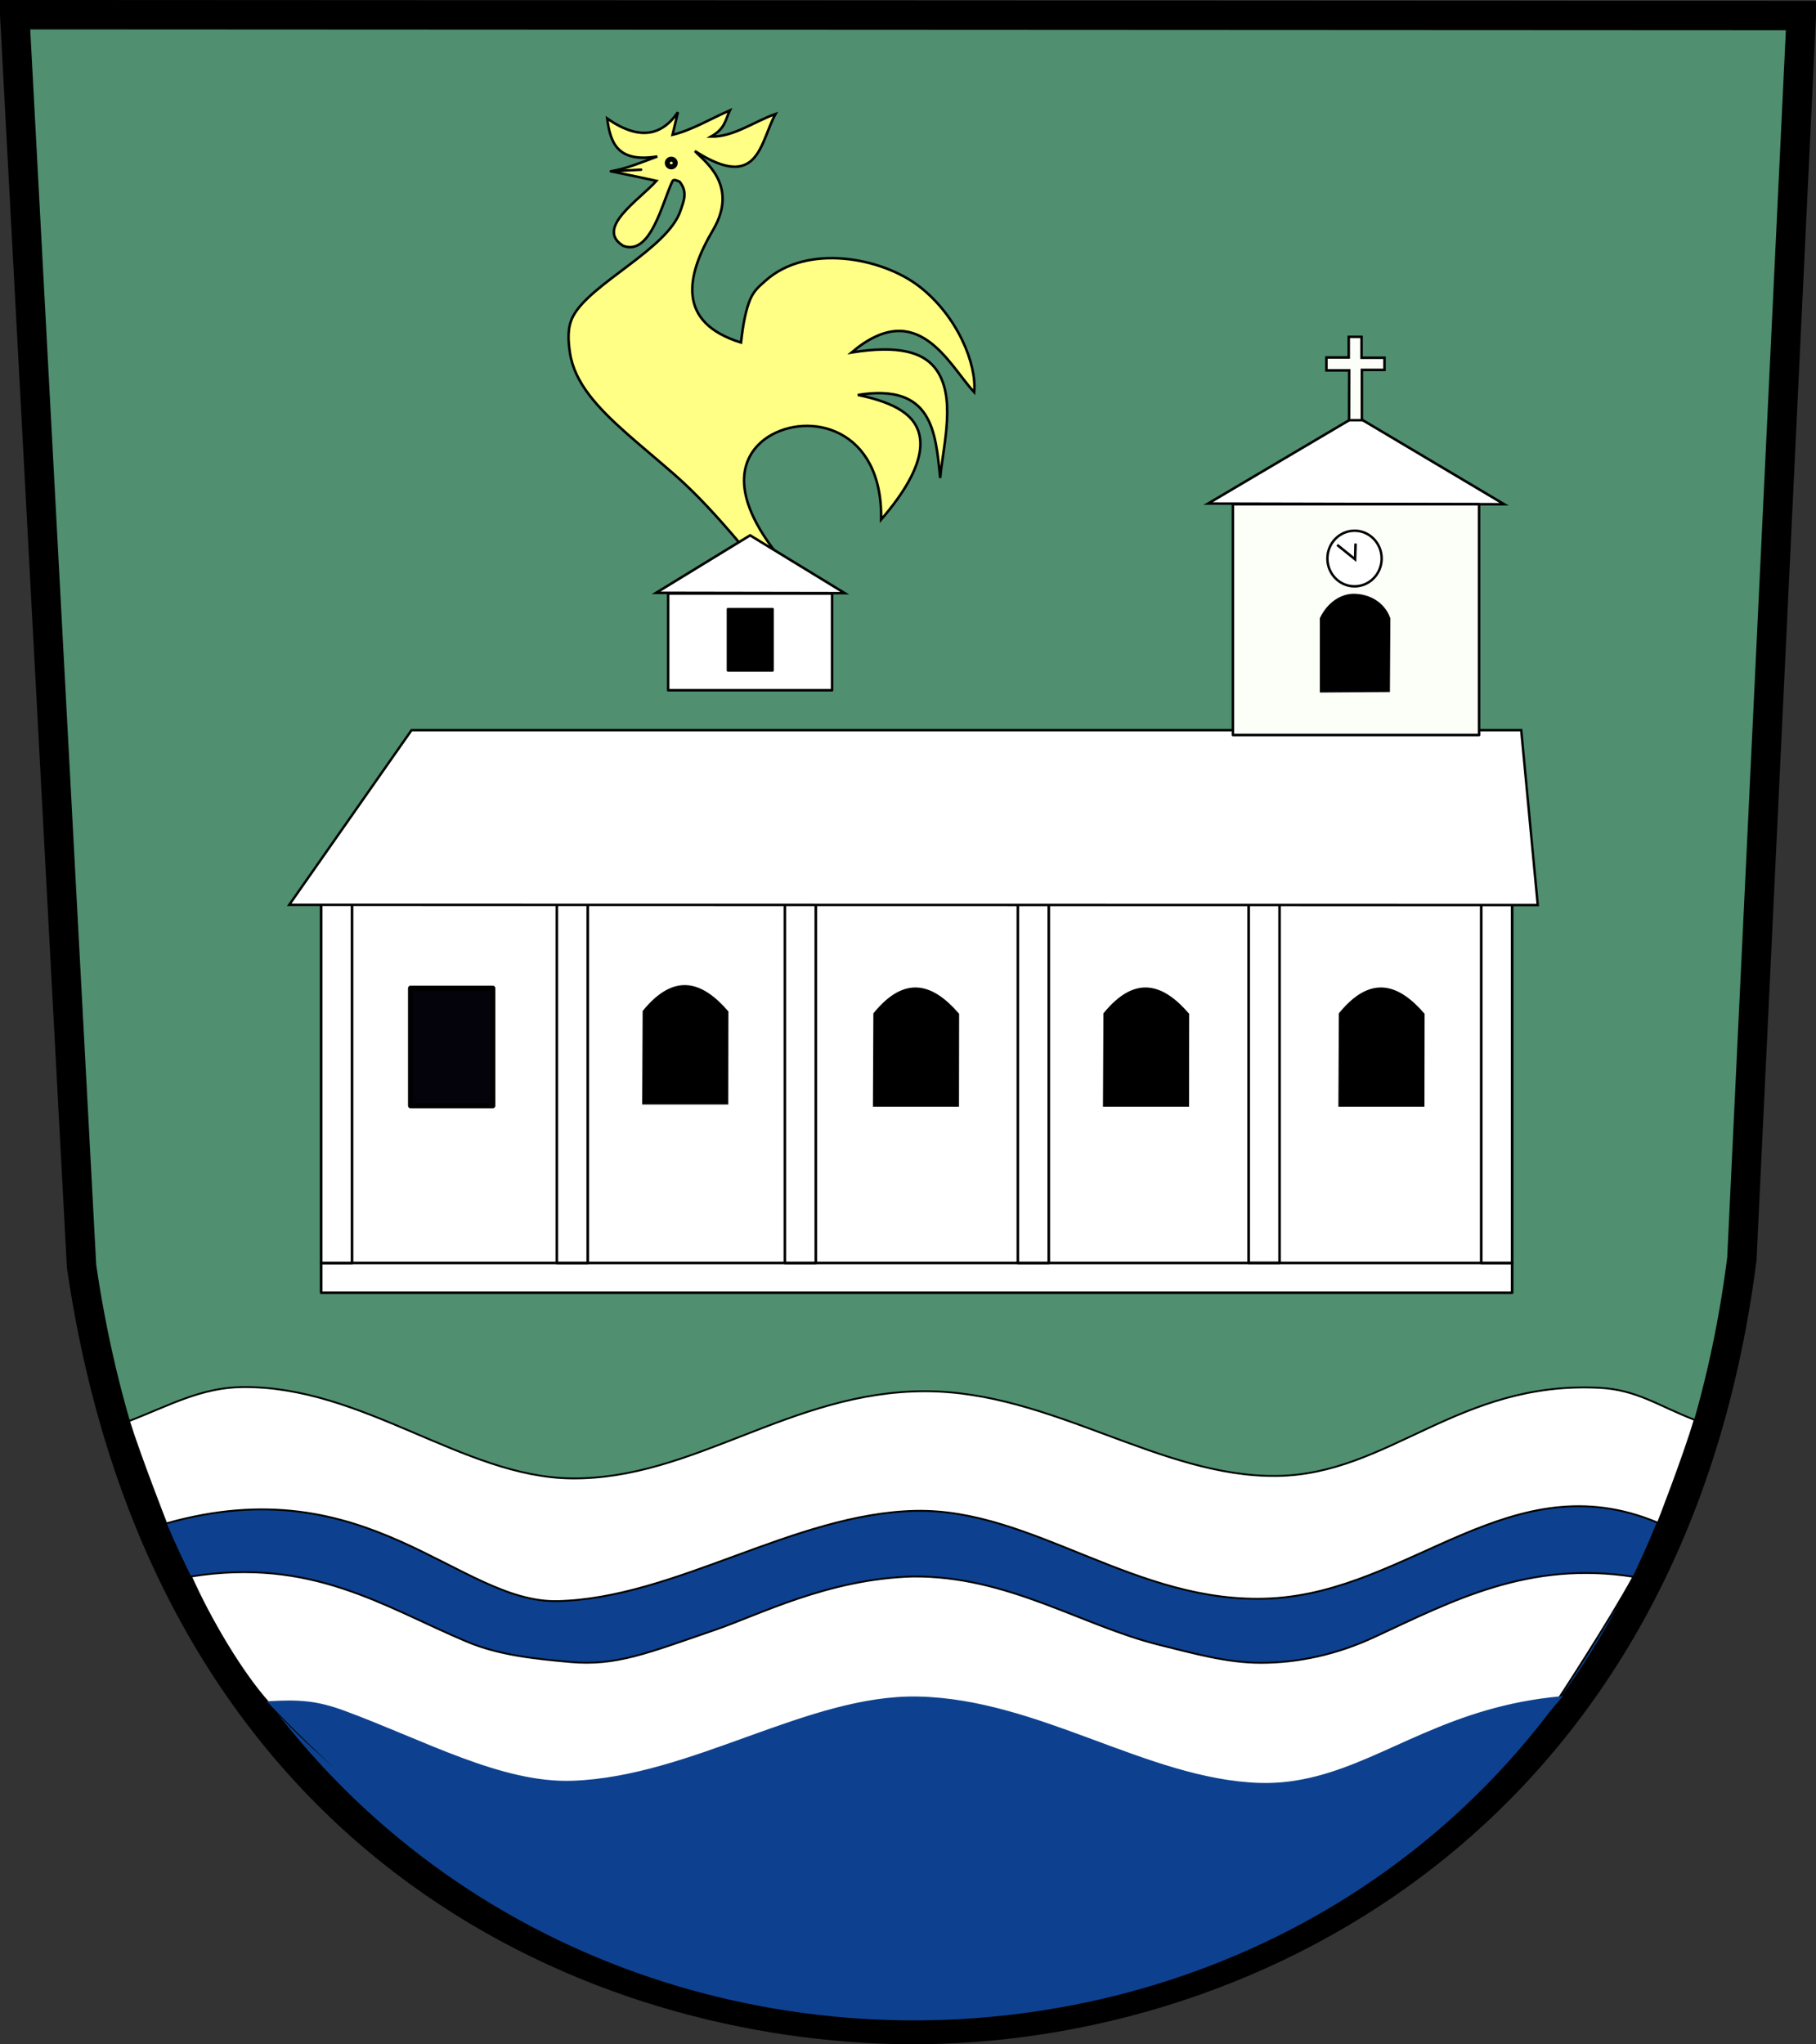 <?xml version="1.0" encoding="UTF-8" standalone="no"?>
<!-- Created with Inkscape (http://www.inkscape.org/) -->

<svg
   xmlns:dc="http://purl.org/dc/elements/1.1/"
   xmlns:cc="http://creativecommons.org/ns#"
   xmlns:rdf="http://www.w3.org/1999/02/22-rdf-syntax-ns#"
   xmlns:svg="http://www.w3.org/2000/svg"
   xmlns="http://www.w3.org/2000/svg"
   xmlns:sodipodi="http://sodipodi.sourceforge.net/DTD/sodipodi-0.dtd"
   xmlns:inkscape="http://www.inkscape.org/namespaces/inkscape"
   width="987.767"
   height="1111.975"
   id="svg2"
   inkscape:label="Pozadí"
   version="1.1"
   inkscape:version="0.48.2 r9819"
   sodipodi:docname="CoA Želechovice nad Dřevnicí.svg">
  <rect width="100%" height="100%" fill="#333333" stroke="none"/>
  <defs
     id="defs3970" />
  <sodipodi:namedview
     id="base"
     pagecolor="#ffffff"
     bordercolor="#666666"
     borderopacity="1.0"
     inkscape:pageopacity="0.0"
     inkscape:pageshadow="2"
     inkscape:zoom="1.4"
     inkscape:cx="803.86599"
     inkscape:cy="901.24521"
     inkscape:document-units="px"
     inkscape:current-layer="layer4"
     showgrid="false"
     fit-margin-top="0"
     fit-margin-left="0"
     fit-margin-right="0"
     fit-margin-bottom="0"
     inkscape:snap-bbox="true"
     inkscape:bbox-paths="true"
     inkscape:bbox-nodes="true"
     inkscape:snap-bbox-edge-midpoints="true"
     inkscape:snap-bbox-midpoints="true"
     inkscape:window-width="1280"
     inkscape:window-height="968"
     inkscape:window-x="-4"
     inkscape:window-y="-4"
     inkscape:window-maximized="1" />
  <g
     inkscape:groupmode="layer"
     id="layer4"
     inkscape:label="Stit"
     style="display:inline"
     transform="translate(1.939,2.168)">
    <path
       style="fill:#508f6f;fill-opacity:1;stroke:#000000;stroke-width:16;stroke-linecap:butt;stroke-linejoin:miter;stroke-miterlimit:4;stroke-opacity:1;stroke-dasharray:none"
       d="M 6.061,5.832 42.426,686.675 C 88.251,998.988 315.211,1097.586 484.45,1101.681 668.436,1106.133 905.952,992.954 945.503,682.634 L 977.828,6.301 z"
       id="path4496"
       inkscape:connector-curvature="0"
       sodipodi:nodetypes="ccsccc" />
    <path
       style="fill:#ffffff;fill-opacity:1;stroke:#000000;stroke-width:1px;stroke-linecap:butt;stroke-linejoin:miter;stroke-opacity:1"
       d="m 68.2,770.835 c 21.549,-8.268 39.006,-18.27 61.715,-18.509 65.622,-0.691 119.915,48.861 178.637,49.67 66.605,0.917 119.415,-47.479 192.839,-47.4 68.814,0.074 127.659,46.971 191.296,46.075 61.024,-0.86 98.484,-51.847 175.361,-47.941 20.505,1.042 32.347,10.008 51.794,17.435 -5.694,19.455 -19.911,55.931 -19.911,55.931 -227.521,257.329 -545.248,307.258 -811.545,0.154 0,0 -14.044,-35.844 -20.185,-55.414 z"
       id="path4502"
       inkscape:connector-curvature="0"
       sodipodi:nodetypes="cssssscssc" />
    <path
       style="fill:#0d418f;fill-opacity:1;stroke:#000000;stroke-width:1px;stroke-linecap:butt;stroke-linejoin:miter;stroke-opacity:1"
       d="m 88.251,826.563 c 110.208,-31.418 159.507,43.491 213.223,42.189 63.708,-1.544 128.411,-47.545 194.245,-49.085 64.49,-1.508 120.263,51.298 193.299,47.64 76.427,-3.828 131.014,-74.683 210.682,-41.232 C 755.327,1184.645 241.868,1190.604 88.251,826.563 z"
       id="path4504"
       inkscape:connector-curvature="0"
       sodipodi:nodetypes="cssscc" />
    <path
       style="fill:#ffffff;fill-opacity:1;stroke:#000000;stroke-width:1px;stroke-linecap:butt;stroke-linejoin:miter;stroke-opacity:1"
       d="m 101.975,855.37 c 65.667,-10.514 104.564,16.237 149.776,35.343 17.551,7.417 36.809,9.38 56.346,11.157 24.984,2.273 41.969,-4.777 78.596,-17.362 24.779,-8.514 61.808,-27.832 107.777,-29.138 51.853,-0.534 92.007,26.806 134.267,37.209 18.425,4.535 36.596,9.746 55.137,9.747 20.256,4e-4 41.262,-4.509 61.781,-14.037 42.914,-19.928 83.99,-41.689 140.867,-32.77 -13.133,24.1 -40.521,65.967 -40.521,65.967 -213.899,177.158 -535.09,186.707 -701.86,2.518 -14.471,-15.983 -31.926,-45.489 -42.166,-68.633 z"
       id="path4506"
       inkscape:connector-curvature="0"
       sodipodi:nodetypes="cssscssscssc" />
    <path
       style="fill:#0d418f;fill-opacity:1;stroke:#0d418f;stroke-width:1px;stroke-linecap:butt;stroke-linejoin:miter;stroke-opacity:1"
       d="m 144.279,923.704 c 16.783,-1.007 26.371,-0.246 41.135,5.204 43.494,16.056 85.365,39.464 124.146,38.06 65.021,-2.354 128.122,-47.071 187.942,-45.803 65.593,1.39 124.519,44.846 185.338,46.965 11.037,0.385 21.37,-1.067 31.467,-3.674 39.399,-10.171 72.679,-37.969 132.707,-43.427 -178.656,211.263 -468.139,250.578 -702.734,2.673 z"
       id="path4508"
       inkscape:connector-curvature="0"
       sodipodi:nodetypes="cssssscc" />
  </g>
  <g
     inkscape:groupmode="layer"
     id="layer5"
     inkscape:label="Obr"
     style="display:inline"
     sodipodi:insensitive="true"
     transform="translate(1.939,2.168)">
    <rect
       style="fill:#ffffff;fill-opacity:1;fill-rule:evenodd;stroke:#000000;stroke-width:2.739;stroke-linecap:round;stroke-linejoin:round;stroke-miterlimit:4;stroke-opacity:1;stroke-dasharray:none"
       id="rect3967"
       width="634.911"
       height="222.091"
       x="178.855"
       y="471.605" />
    <rect
       style="fill:#ffffff;fill-opacity:1;fill-rule:evenodd;stroke:#000000;stroke-width:1.436;stroke-linecap:round;stroke-linejoin:round;stroke-miterlimit:4;stroke-opacity:1;stroke-dasharray:none"
       id="rect3783"
       width="647.821"
       height="16.178"
       x="172.728"
       y="684.824" />
    <rect
       style="fill:#ffffff;fill-opacity:1;fill-rule:evenodd;stroke:#000000;stroke-width:1.346;stroke-linecap:round;stroke-linejoin:round;stroke-miterlimit:4;stroke-opacity:1;stroke-dasharray:none"
       id="rect3783-1"
       width="647.911"
       height="14.211"
       x="172.683"
       y="467.171" />
    <rect
       style="fill:#ffffff;fill-opacity:1;fill-rule:evenodd;stroke:#000000;stroke-width:1.429;stroke-linecap:round;stroke-linejoin:round;stroke-miterlimit:4;stroke-opacity:1;stroke-dasharray:none"
       id="rect3803"
       width="16.812"
       height="203.352"
       x="172.724"
       y="481.462" />
    <rect
       style="fill:#ffffff;fill-opacity:1;fill-rule:evenodd;stroke:#000000;stroke-width:1.429;stroke-linecap:round;stroke-linejoin:round;stroke-miterlimit:4;stroke-opacity:1;stroke-dasharray:none"
       id="rect3803-7"
       width="16.812"
       height="203.352"
       x="300.936"
       y="481.43" />
    <rect
       style="fill:#ffffff;fill-opacity:1;fill-rule:evenodd;stroke:#000000;stroke-width:1.429;stroke-linecap:round;stroke-linejoin:round;stroke-miterlimit:4;stroke-opacity:1;stroke-dasharray:none"
       id="rect3803-4"
       width="16.812"
       height="203.352"
       x="424.979"
       y="481.43" />
    <rect
       style="fill:#ffffff;fill-opacity:1;fill-rule:evenodd;stroke:#000000;stroke-width:1.429;stroke-linecap:round;stroke-linejoin:round;stroke-miterlimit:4;stroke-opacity:1;stroke-dasharray:none"
       id="rect3803-0"
       width="16.812"
       height="203.352"
       x="551.701"
       y="481.43" />
    <rect
       style="fill:#ffffff;fill-opacity:1;fill-rule:evenodd;stroke:#000000;stroke-width:1.429;stroke-linecap:round;stroke-linejoin:round;stroke-miterlimit:4;stroke-opacity:1;stroke-dasharray:none"
       id="rect3803-9"
       width="16.812"
       height="203.352"
       x="677.234"
       y="481.387" />
    <rect
       style="fill:#ffffff;fill-opacity:1;fill-rule:evenodd;stroke:#000000;stroke-width:1.429;stroke-linecap:round;stroke-linejoin:round;stroke-miterlimit:4;stroke-opacity:1;stroke-dasharray:none"
       id="rect3803-48"
       width="16.812"
       height="203.352"
       x="803.74"
       y="481.43" />
    <path
       style="fill:#ffffff;fill-opacity:1;stroke:#000000;stroke-width:1.3px;stroke-linecap:butt;stroke-linejoin:miter;stroke-opacity:1"
       d="m 155.384,490.012 679.105,0.113 -8.998,-95.114 -603.591,0 z"
       id="path3851"
       inkscape:connector-curvature="0"
       sodipodi:nodetypes="ccccc" />
    <rect
       style="fill:#ffffff;fill-opacity:1;fill-rule:evenodd;stroke:#000000;stroke-width:1.37;stroke-linecap:round;stroke-linejoin:round;stroke-miterlimit:4;stroke-opacity:1;stroke-dasharray:none"
       id="rect3853"
       width="89.17"
       height="52.637"
       x="361.481"
       y="320.651" />
    <rect
       style="fill:#000000;fill-opacity:1;fill-rule:evenodd;stroke:#000000;stroke-width:1.37;stroke-linecap:round;stroke-linejoin:round;stroke-miterlimit:4;stroke-opacity:1;stroke-dasharray:none"
       id="rect3857"
       width="24.272"
       height="33.354"
       x="394.016"
       y="329.163" />
    <path
       style="fill:#ffff85;fill-opacity:1;stroke:#000000;stroke-width:1.37px;stroke-linecap:butt;stroke-linejoin:miter;stroke-opacity:1"
       d="m 400.392,293.244 c -11.512,-13.616 -23.018,-26.329 -35.018,-36.872 -18.499,-16.253 -36.166,-29.619 -46.977,-43.934 -5.458,-7.226 -9.162,-14.695 -10.356,-22.897 -0.964,-6.621 -1.488,-13.635 1.791,-19.784 9.507,-17.832 51.309,-36.545 58.346,-57.224 1.976,-5.808 3.906,-10.301 -0.408,-15.831 -1.309,-0.615 -3.333,-1.563 -3.928,-0.333 -5.486,11.344 -11.779,40.784 -26.746,35.219 -15.599,-9.575 8.384,-24.709 18.015,-35.377 -8.078,-1.762 -12.871,-2.765 -24.802,-5.201 8.43,-1.385 16.859,-4.916 25.289,-8.065 -22.018,3.559 -25.576,-7.785 -27.266,-20.637 17.472,12.19 29.707,9.362 38.465,-3.439 l -2.921,12.284 c 10.387,-2.46 20.774,-8.749 31.161,-13.267 -2.339,4.833 -2.366,9.845 -10.225,14.249 12.12,0.294 23.373,-8.168 35.056,-12.284 -8.499,15.506 -8.986,42.544 -43.821,20.145 4.131,4.864 24.457,18.139 9.842,42.97 -14.615,24.831 -20.068,50.253 15.221,61.197 1.167,-10.613 2.76,-18.03 4.92,-23.278 2.162,-5.254 5.401,-7.617 8.333,-10.272 22.552,-20.429 63.38,-12.764 83.794,3.084 20.704,16.072 31.252,42.173 29.801,57.49 -13.991,-15.131 -30.662,-52.112 -66.705,-21.62 25.957,-4.184 38.556,0.121 45.119,8.106 12.325,14.997 4.7,42.192 3.084,60.192 -2.528,-25.499 -4.32,-51.617 -44.794,-45.204 21.828,4.449 30.111,11.569 32.885,19.586 5.23,15.113 -8.624,34.826 -20.226,48.22 0.995,-50.191 -39.554,-59.001 -61.496,-44.956 -8.777,5.618 -25.631,22.915 2.582,60.679 z"
       id="path3879"
       inkscape:connector-curvature="0"
       sodipodi:nodetypes="cssssscsccccccccccczcsssccsccscscc" />
    <path
       style="fill:#ffffff;fill-opacity:1;stroke:#000000;stroke-width:1.37px;stroke-linecap:butt;stroke-linejoin:miter;stroke-opacity:1"
       d="m 354.939,320.303 102.597,0.174 -51.471,-31.443 z"
       id="path3859"
       inkscape:connector-curvature="0"
       sodipodi:nodetypes="cccc" />
    <path
       style="fill:#ffffff;fill-opacity:1;stroke:#000000;stroke-width:1.37px;stroke-linecap:butt;stroke-linejoin:miter;stroke-opacity:1"
       d="m 655.16,271.747 161.041,0.369 -80.581,-47.907 z"
       id="path3865"
       inkscape:connector-curvature="0"
       sodipodi:nodetypes="cccc" />
    <rect
       style="fill:#fcfef8;fill-opacity:1;fill-rule:evenodd;stroke:#000000;stroke-width:1.37;stroke-linecap:round;stroke-linejoin:round;stroke-miterlimit:4;stroke-opacity:1;stroke-dasharray:none"
       id="rect3861"
       width="133.896"
       height="125.541"
       x="668.671"
       y="272.116" />
    <path
       style="fill:#000000;fill-opacity:1;stroke:#000000;stroke-width:1.37px;stroke-linecap:butt;stroke-linejoin:miter;stroke-opacity:1"
       d="m 753.391,373.58 -36.761,0.246 0,-39.554 c 4.215,-8.764 11.538,-12.808 17.774,-12.776 7.921,0.041 16.07,4.076 19.23,12.776 z"
       id="path3867"
       inkscape:connector-curvature="0"
       sodipodi:nodetypes="cccscc" />
    <path
       sodipodi:type="arc"
       style="fill:#ffffff;fill-opacity:1;fill-rule:evenodd;stroke:#000000;stroke-width:1;stroke-linecap:round;stroke-linejoin:round;stroke-miterlimit:4;stroke-opacity:1;stroke-dasharray:none"
       id="path3869"
       sodipodi:cx="642.23212"
       sodipodi:cy="257.875"
       sodipodi:rx="11.160714"
       sodipodi:ry="11.339286"
       d="m 653.393,257.875 c 0,6.263 -4.997,11.339 -11.161,11.339 -6.164,0 -11.161,-5.077 -11.161,-11.339 0,-6.263 4.997,-11.339 11.161,-11.339 6.164,0 11.161,5.077 11.161,11.339 z"
       transform="matrix(1.322,0,0,1.334,-114.21,-42.363)" />
    <path
       style="fill:none;stroke:#000000;stroke-width:1.37px;stroke-linecap:butt;stroke-linejoin:miter;stroke-opacity:1"
       d="m 725.394,294.227 9.738,7.862 0.243,-8.599"
       id="path3871"
       inkscape:connector-curvature="0" />
    <path
       style="fill:#fcfef8;fill-opacity:1;stroke:#000000;stroke-width:1.37px;stroke-linecap:butt;stroke-linejoin:miter;stroke-opacity:1"
       d="m 731.847,226.408 6.972,0 0,-27.361 12.308,0 0,-6.601 -12.48,0 0,-11.379 -6.972,0 0,11.205 -12.136,0 0,7.036 12.394,0 z"
       id="path3875"
       inkscape:connector-curvature="0" />
    <path
       sodipodi:type="arc"
       style="fill:#ffff85;fill-opacity:1;fill-rule:evenodd;stroke:#000000;stroke-width:2;stroke-linecap:round;stroke-linejoin:round;stroke-miterlimit:4;stroke-opacity:1;stroke-dasharray:none"
       id="path3881"
       sodipodi:cx="369.52643"
       sodipodi:cy="100.39263"
       sodipodi:rx="1.5783633"
       sodipodi:ry="1.5152289"
       d="m 371.105,100.393 c 0,0.837 -0.707,1.515 -1.578,1.515 -0.872,0 -1.578,-0.678 -1.578,-1.515 0,-0.837 0.707,-1.515 1.578,-1.515 0.872,0 1.578,0.678 1.578,1.515 z"
       transform="matrix(1.363,0,0,1.376,-140.489,-51.642)" />
    <path
       style="fill:none;stroke:#000000;stroke-width:1.37px;stroke-linecap:round;stroke-linejoin:round;stroke-opacity:1"
       d="m 330.309,91.01 16.454,-0.885"
       id="path3927"
       inkscape:connector-curvature="0"
       sodipodi:nodetypes="cc" />
    <rect
       style="fill:#04030b;fill-opacity:1;fill-rule:evenodd;stroke:#000000;stroke-width:2.739;stroke-linecap:round;stroke-linejoin:round;stroke-miterlimit:4;stroke-opacity:1;stroke-dasharray:none"
       id="rect3931"
       width="44.757"
       height="63.929"
       x="221.356"
       y="535.368" />
    <path
       style="fill:#000000;fill-opacity:1;stroke:#000000;stroke-width:1.37px;stroke-linecap:butt;stroke-linejoin:miter;stroke-opacity:1"
       d="m 348.053,597.907 45.446,0 0.076,-49.651 c -13.703,-15.795 -28.345,-20.986 -45.281,-0.246 z"
       id="path3933"
       inkscape:connector-curvature="0"
       sodipodi:nodetypes="ccccc" />
    <path
       style="fill:#000000;fill-opacity:1;stroke:#000000;stroke-width:1.37px;stroke-linecap:butt;stroke-linejoin:miter;stroke-opacity:1"
       d="m 473.549,599.194 45.446,0 0.076,-49.651 c -13.703,-15.795 -28.345,-20.986 -45.281,-0.246 z"
       id="path3933-8"
       inkscape:connector-curvature="0"
       sodipodi:nodetypes="ccccc" />
    <path
       style="fill:#000000;fill-opacity:1;stroke:#000000;stroke-width:1.37px;stroke-linecap:butt;stroke-linejoin:miter;stroke-opacity:1"
       d="m 598.681,599.194 45.446,0 0.076,-49.651 C 630.5,533.748 615.858,528.557 598.922,549.297 z"
       id="path3933-2"
       inkscape:connector-curvature="0"
       sodipodi:nodetypes="ccccc" />
    <path
       style="fill:#000000;fill-opacity:1;stroke:#000000;stroke-width:1.37px;stroke-linecap:butt;stroke-linejoin:miter;stroke-opacity:1"
       d="m 726.735,599.194 45.446,0 0.076,-49.651 c -13.703,-15.795 -28.345,-20.986 -45.281,-0.246 z"
       id="path3933-4"
       inkscape:connector-curvature="0"
       sodipodi:nodetypes="ccccc" />
  </g>
</svg>
